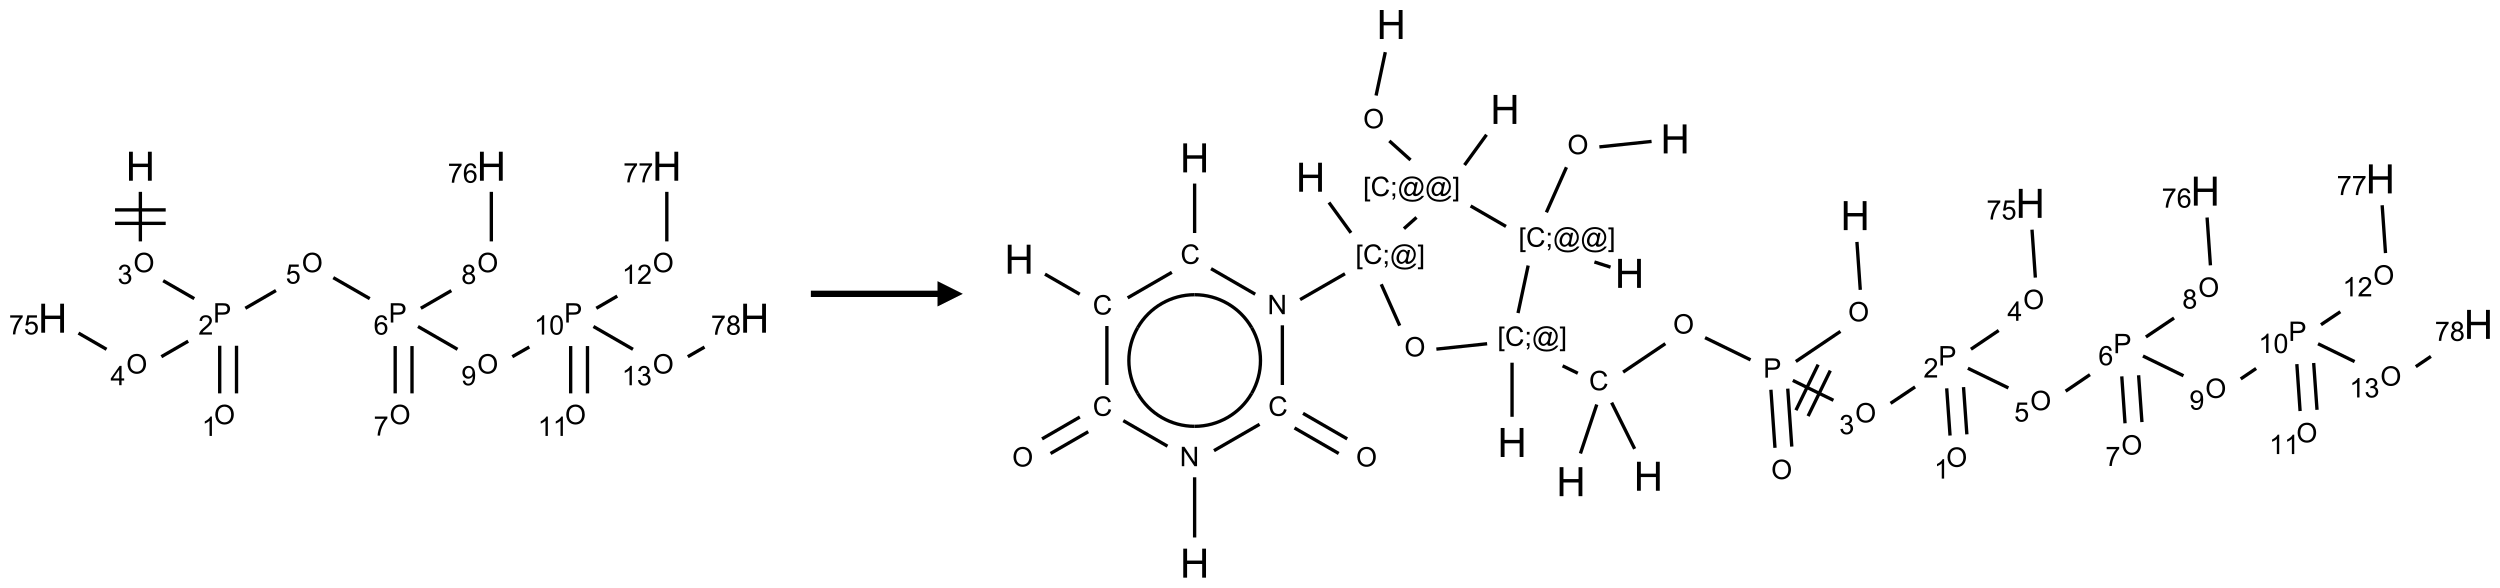 <?xml version="1.0" encoding="UTF-8"?>
<svg xmlns="http://www.w3.org/2000/svg" xmlns:xlink="http://www.w3.org/1999/xlink" width="987" height="232" viewBox="0 0 987 232">
<defs>
<g>
<g id="glyph-0-0">
<path d="M 2 0 L 2 -10 L 10 -10 L 10 0 Z M 2.25 -0.25 L 9.75 -0.25 L 9.75 -9.75 L 2.25 -9.75 Z M 2.25 -0.25 "/>
</g>
<g id="glyph-0-1">
<path d="M 1.281 0 L 1.281 -11.453 L 2.797 -11.453 L 2.797 -6.75 L 8.75 -6.75 L 8.75 -11.453 L 10.266 -11.453 L 10.266 0 L 8.75 0 L 8.75 -5.398 L 2.797 -5.398 L 2.797 0 Z M 1.281 0 "/>
</g>
<g id="glyph-1-0">
<path d="M 1.332 0 L 1.332 -6.668 L 6.668 -6.668 L 6.668 0 Z M 1.5 -0.168 L 6.5 -0.168 L 6.5 -6.5 L 1.5 -6.5 Z M 1.5 -0.168 "/>
</g>
<g id="glyph-1-1">
<path d="M 0.516 -3.719 C 0.516 -4.984 0.855 -5.977 1.535 -6.695 C 2.215 -7.414 3.094 -7.77 4.172 -7.77 C 4.875 -7.77 5.512 -7.602 6.078 -7.266 C 6.645 -6.93 7.074 -6.461 7.371 -5.855 C 7.668 -5.254 7.816 -4.57 7.816 -3.809 C 7.816 -3.035 7.66 -2.34 7.348 -1.73 C 7.035 -1.117 6.594 -0.656 6.02 -0.34 C 5.449 -0.027 4.828 0.129 4.168 0.129 C 3.449 0.129 2.805 -0.043 2.238 -0.391 C 1.672 -0.738 1.246 -1.211 0.953 -1.812 C 0.66 -2.414 0.516 -3.047 0.516 -3.719 Z M 1.559 -3.703 C 1.559 -2.781 1.805 -2.059 2.301 -1.527 C 2.793 -1 3.414 -0.734 4.16 -0.734 C 4.922 -0.734 5.547 -1 6.039 -1.535 C 6.531 -2.07 6.777 -2.828 6.777 -3.812 C 6.777 -4.434 6.672 -4.977 6.461 -5.441 C 6.25 -5.902 5.945 -6.262 5.539 -6.52 C 5.133 -6.773 4.68 -6.902 4.176 -6.902 C 3.461 -6.902 2.848 -6.656 2.332 -6.164 C 1.816 -5.672 1.559 -4.852 1.559 -3.703 Z M 1.559 -3.703 "/>
</g>
<g id="glyph-1-2">
<path d="M 0.449 -2.016 L 1.387 -2.141 C 1.492 -1.609 1.676 -1.227 1.934 -0.992 C 2.191 -0.758 2.508 -0.641 2.879 -0.641 C 3.32 -0.641 3.695 -0.793 3.996 -1.098 C 4.301 -1.402 4.453 -1.781 4.453 -2.234 C 4.453 -2.664 4.312 -3.02 4.031 -3.301 C 3.75 -3.578 3.391 -3.719 2.957 -3.719 C 2.781 -3.719 2.562 -3.684 2.297 -3.613 L 2.402 -4.438 C 2.465 -4.43 2.516 -4.426 2.551 -4.426 C 2.949 -4.426 3.312 -4.531 3.629 -4.738 C 3.949 -4.949 4.109 -5.27 4.109 -5.703 C 4.109 -6.047 3.992 -6.332 3.762 -6.559 C 3.527 -6.785 3.227 -6.895 2.859 -6.895 C 2.496 -6.895 2.191 -6.781 1.949 -6.551 C 1.707 -6.324 1.547 -5.98 1.48 -5.52 L 0.543 -5.688 C 0.656 -6.316 0.918 -6.805 1.324 -7.148 C 1.73 -7.492 2.234 -7.668 2.84 -7.668 C 3.254 -7.668 3.641 -7.578 3.988 -7.398 C 4.34 -7.219 4.609 -6.977 4.793 -6.668 C 4.98 -6.359 5.074 -6.031 5.074 -5.684 C 5.074 -5.352 4.984 -5.051 4.809 -4.781 C 4.629 -4.512 4.367 -4.297 4.02 -4.137 C 4.473 -4.031 4.824 -3.816 5.074 -3.488 C 5.324 -3.16 5.449 -2.75 5.449 -2.254 C 5.449 -1.59 5.203 -1.023 4.719 -0.559 C 4.234 -0.098 3.617 0.137 2.875 0.137 C 2.203 0.137 1.648 -0.062 1.207 -0.465 C 0.762 -0.863 0.512 -1.379 0.449 -2.016 Z M 0.449 -2.016 "/>
</g>
<g id="glyph-1-3">
<path d="M 0.824 0 L 0.824 -7.637 L 3.703 -7.637 C 4.211 -7.637 4.598 -7.609 4.863 -7.562 C 5.238 -7.5 5.555 -7.383 5.809 -7.207 C 6.062 -7.031 6.266 -6.785 6.418 -6.469 C 6.574 -6.152 6.652 -5.805 6.652 -5.426 C 6.652 -4.777 6.445 -4.227 6.031 -3.777 C 5.617 -3.328 4.871 -3.105 3.793 -3.105 L 1.832 -3.105 L 1.832 0 Z M 1.832 -4.004 L 3.809 -4.004 C 4.461 -4.004 4.922 -4.125 5.199 -4.371 C 5.473 -4.613 5.609 -4.953 5.609 -5.395 C 5.609 -5.715 5.527 -5.988 5.367 -6.215 C 5.207 -6.441 4.992 -6.594 4.73 -6.668 C 4.559 -6.711 4.246 -6.734 3.785 -6.734 L 1.832 -6.734 Z M 1.832 -4.004 "/>
</g>
<g id="glyph-1-4">
<path d="M 5.371 -0.902 L 5.371 0 L 0.324 0 C 0.316 -0.227 0.352 -0.441 0.434 -0.652 C 0.562 -0.996 0.766 -1.332 1.051 -1.668 C 1.332 -2 1.742 -2.387 2.277 -2.824 C 3.105 -3.504 3.668 -4.043 3.957 -4.441 C 4.25 -4.84 4.395 -5.215 4.395 -5.566 C 4.395 -5.938 4.262 -6.254 3.996 -6.508 C 3.73 -6.762 3.387 -6.891 2.957 -6.891 C 2.508 -6.891 2.145 -6.754 1.875 -6.484 C 1.605 -6.215 1.469 -5.84 1.465 -5.359 L 0.5 -5.457 C 0.566 -6.176 0.812 -6.727 1.246 -7.102 C 1.676 -7.477 2.254 -7.668 2.98 -7.668 C 3.711 -7.668 4.293 -7.465 4.719 -7.059 C 5.145 -6.652 5.359 -6.148 5.359 -5.547 C 5.359 -5.242 5.297 -4.941 5.172 -4.645 C 5.047 -4.352 4.84 -4.039 4.551 -3.715 C 4.262 -3.387 3.777 -2.938 3.105 -2.371 C 2.543 -1.898 2.18 -1.578 2.02 -1.41 C 1.859 -1.242 1.73 -1.07 1.625 -0.902 Z M 5.371 -0.902 "/>
</g>
<g id="glyph-1-5">
<path d="M 3.973 0 L 3.035 0 L 3.035 -5.973 C 2.809 -5.758 2.516 -5.543 2.148 -5.328 C 1.781 -5.113 1.453 -4.953 1.16 -4.844 L 1.16 -5.75 C 1.684 -5.996 2.145 -6.297 2.535 -6.645 C 2.93 -6.996 3.207 -7.336 3.371 -7.668 L 3.973 -7.668 Z M 3.973 0 "/>
</g>
<g id="glyph-1-6">
<path d="M 3.449 0 L 3.449 -1.828 L 0.137 -1.828 L 0.137 -2.688 L 3.621 -7.637 L 4.387 -7.637 L 4.387 -2.688 L 5.418 -2.688 L 5.418 -1.828 L 4.387 -1.828 L 4.387 0 Z M 3.449 -2.688 L 3.449 -6.129 L 1.059 -2.688 Z M 3.449 -2.688 "/>
</g>
<g id="glyph-1-7">
<path d="M 0.504 -6.637 L 0.504 -7.535 L 5.449 -7.535 L 5.449 -6.809 C 4.961 -6.289 4.48 -5.602 4.004 -4.746 C 3.527 -3.887 3.156 -3.004 2.895 -2.098 C 2.707 -1.461 2.59 -0.762 2.535 0 L 1.574 0 C 1.582 -0.602 1.703 -1.328 1.926 -2.176 C 2.152 -3.027 2.477 -3.848 2.898 -4.637 C 3.32 -5.426 3.77 -6.094 4.246 -6.637 Z M 0.504 -6.637 "/>
</g>
<g id="glyph-1-8">
<path d="M 0.441 -2 L 1.426 -2.082 C 1.5 -1.605 1.668 -1.242 1.934 -1.004 C 2.199 -0.762 2.52 -0.641 2.895 -0.641 C 3.348 -0.641 3.73 -0.812 4.043 -1.152 C 4.355 -1.492 4.512 -1.941 4.512 -2.504 C 4.512 -3.039 4.359 -3.461 4.059 -3.77 C 3.758 -4.078 3.367 -4.234 2.879 -4.234 C 2.578 -4.234 2.305 -4.164 2.062 -4.027 C 1.82 -3.891 1.629 -3.715 1.488 -3.496 L 0.609 -3.609 L 1.348 -7.531 L 5.145 -7.531 L 5.145 -6.637 L 2.098 -6.637 L 1.688 -4.582 C 2.145 -4.902 2.625 -5.062 3.129 -5.062 C 3.797 -5.062 4.359 -4.832 4.816 -4.371 C 5.277 -3.91 5.504 -3.312 5.504 -2.59 C 5.504 -1.898 5.305 -1.301 4.902 -0.797 C 4.41 -0.18 3.742 0.129 2.895 0.129 C 2.199 0.129 1.633 -0.062 1.195 -0.453 C 0.758 -0.844 0.504 -1.359 0.441 -2 Z M 0.441 -2 "/>
</g>
<g id="glyph-1-9">
<path d="M 5.309 -5.766 L 4.375 -5.691 C 4.293 -6.059 4.172 -6.328 4.02 -6.496 C 3.766 -6.762 3.453 -6.895 3.082 -6.895 C 2.785 -6.895 2.523 -6.812 2.297 -6.645 C 2 -6.43 1.77 -6.117 1.598 -5.703 C 1.43 -5.289 1.34 -4.703 1.332 -3.938 C 1.559 -4.281 1.836 -4.535 2.16 -4.703 C 2.488 -4.871 2.828 -4.953 3.188 -4.953 C 3.812 -4.953 4.344 -4.723 4.785 -4.262 C 5.223 -3.801 5.441 -3.207 5.441 -2.48 C 5.441 -2 5.34 -1.555 5.133 -1.145 C 4.926 -0.73 4.641 -0.418 4.281 -0.199 C 3.922 0.02 3.512 0.129 3.051 0.129 C 2.27 0.129 1.633 -0.156 1.141 -0.73 C 0.648 -1.305 0.402 -2.254 0.402 -3.574 C 0.402 -5.051 0.672 -6.121 1.219 -6.793 C 1.695 -7.375 2.336 -7.668 3.141 -7.668 C 3.742 -7.668 4.234 -7.5 4.617 -7.16 C 5 -6.824 5.23 -6.359 5.309 -5.766 Z M 1.48 -2.473 C 1.48 -2.152 1.547 -1.844 1.684 -1.547 C 1.82 -1.25 2.016 -1.027 2.262 -0.871 C 2.508 -0.719 2.766 -0.641 3.035 -0.641 C 3.434 -0.641 3.773 -0.801 4.059 -1.121 C 4.344 -1.441 4.484 -1.875 4.484 -2.422 C 4.484 -2.949 4.344 -3.367 4.062 -3.668 C 3.781 -3.973 3.426 -4.125 3 -4.125 C 2.578 -4.125 2.219 -3.973 1.922 -3.668 C 1.625 -3.363 1.48 -2.969 1.48 -2.473 Z M 1.48 -2.473 "/>
</g>
<g id="glyph-1-10">
<path d="M 1.887 -4.141 C 1.496 -4.281 1.207 -4.484 1.02 -4.75 C 0.832 -5.016 0.738 -5.328 0.738 -5.699 C 0.738 -6.254 0.938 -6.719 1.34 -7.098 C 1.738 -7.477 2.27 -7.668 2.934 -7.668 C 3.598 -7.668 4.137 -7.473 4.543 -7.086 C 4.949 -6.699 5.152 -6.227 5.152 -5.672 C 5.152 -5.316 5.059 -5.008 4.871 -4.746 C 4.688 -4.484 4.406 -4.281 4.027 -4.141 C 4.496 -3.988 4.852 -3.742 5.098 -3.402 C 5.34 -3.062 5.465 -2.656 5.465 -2.184 C 5.465 -1.531 5.234 -0.98 4.77 -0.535 C 4.309 -0.09 3.703 0.129 2.949 0.129 C 2.195 0.129 1.586 -0.094 1.125 -0.539 C 0.664 -0.984 0.434 -1.543 0.434 -2.207 C 0.434 -2.703 0.559 -3.121 0.809 -3.457 C 1.062 -3.793 1.422 -4.02 1.887 -4.141 Z M 1.699 -5.73 C 1.699 -5.367 1.812 -5.074 2.047 -4.844 C 2.281 -4.613 2.582 -4.5 2.953 -4.5 C 3.312 -4.5 3.609 -4.613 3.84 -4.84 C 4.07 -5.066 4.188 -5.348 4.188 -5.676 C 4.188 -6.02 4.07 -6.309 3.832 -6.543 C 3.594 -6.777 3.297 -6.895 2.941 -6.895 C 2.586 -6.895 2.289 -6.781 2.051 -6.551 C 1.816 -6.324 1.699 -6.047 1.699 -5.73 Z M 1.395 -2.203 C 1.395 -1.938 1.461 -1.676 1.586 -1.426 C 1.711 -1.176 1.902 -0.984 2.152 -0.848 C 2.402 -0.711 2.672 -0.641 2.957 -0.641 C 3.406 -0.641 3.777 -0.785 4.066 -1.074 C 4.359 -1.363 4.504 -1.727 4.504 -2.172 C 4.504 -2.625 4.355 -2.996 4.055 -3.293 C 3.754 -3.586 3.379 -3.734 2.926 -3.734 C 2.484 -3.734 2.121 -3.59 1.832 -3.297 C 1.543 -3.004 1.395 -2.641 1.395 -2.203 Z M 1.395 -2.203 "/>
</g>
<g id="glyph-1-11">
<path d="M 0.582 -1.766 L 1.484 -1.848 C 1.562 -1.426 1.707 -1.117 1.922 -0.926 C 2.137 -0.734 2.414 -0.641 2.75 -0.641 C 3.039 -0.641 3.289 -0.707 3.508 -0.84 C 3.727 -0.973 3.902 -1.148 4.043 -1.367 C 4.18 -1.586 4.297 -1.887 4.391 -2.262 C 4.484 -2.637 4.531 -3.016 4.531 -3.406 C 4.531 -3.449 4.531 -3.512 4.527 -3.594 C 4.34 -3.297 4.082 -3.055 3.758 -2.867 C 3.434 -2.68 3.082 -2.59 2.703 -2.59 C 2.07 -2.59 1.535 -2.816 1.098 -3.277 C 0.66 -3.734 0.441 -4.34 0.441 -5.09 C 0.441 -5.863 0.672 -6.484 1.129 -6.957 C 1.586 -7.43 2.156 -7.668 2.844 -7.668 C 3.34 -7.668 3.793 -7.531 4.207 -7.266 C 4.617 -7 4.93 -6.617 5.145 -6.121 C 5.355 -5.629 5.465 -4.91 5.465 -3.973 C 5.465 -2.996 5.359 -2.223 5.145 -1.645 C 4.934 -1.066 4.617 -0.625 4.199 -0.324 C 3.781 -0.02 3.293 0.129 2.73 0.129 C 2.133 0.129 1.645 -0.035 1.266 -0.367 C 0.887 -0.699 0.66 -1.164 0.582 -1.766 Z M 4.422 -5.137 C 4.422 -5.676 4.277 -6.102 3.992 -6.418 C 3.707 -6.734 3.359 -6.891 2.957 -6.891 C 2.543 -6.891 2.18 -6.719 1.871 -6.379 C 1.562 -6.039 1.406 -5.598 1.406 -5.059 C 1.406 -4.57 1.555 -4.176 1.848 -3.871 C 2.141 -3.566 2.5 -3.418 2.934 -3.418 C 3.367 -3.418 3.723 -3.57 4.004 -3.871 C 4.281 -4.176 4.422 -4.598 4.422 -5.137 Z M 4.422 -5.137 "/>
</g>
<g id="glyph-1-12">
<path d="M 0.441 -3.766 C 0.441 -4.668 0.535 -5.395 0.723 -5.945 C 0.906 -6.496 1.184 -6.922 1.551 -7.219 C 1.918 -7.516 2.375 -7.668 2.934 -7.668 C 3.344 -7.668 3.703 -7.586 4.012 -7.418 C 4.32 -7.254 4.574 -7.016 4.777 -6.707 C 4.977 -6.395 5.137 -6.016 5.25 -5.57 C 5.363 -5.125 5.422 -4.523 5.422 -3.766 C 5.422 -2.871 5.328 -2.148 5.145 -1.598 C 4.961 -1.047 4.688 -0.621 4.32 -0.32 C 3.953 -0.02 3.492 0.129 2.934 0.129 C 2.195 0.129 1.617 -0.133 1.199 -0.66 C 0.695 -1.297 0.441 -2.332 0.441 -3.766 Z M 1.406 -3.766 C 1.406 -2.512 1.555 -1.68 1.848 -1.262 C 2.141 -0.848 2.5 -0.641 2.934 -0.641 C 3.363 -0.641 3.727 -0.848 4.02 -1.266 C 4.312 -1.684 4.457 -2.516 4.457 -3.766 C 4.457 -5.023 4.312 -5.859 4.02 -6.27 C 3.727 -6.684 3.359 -6.891 2.922 -6.891 C 2.492 -6.891 2.148 -6.707 1.891 -6.344 C 1.566 -5.879 1.406 -5.02 1.406 -3.766 Z M 1.406 -3.766 "/>
</g>
<g id="glyph-1-13">
<path d="M 0.723 2.121 L 0.723 -7.637 L 2.793 -7.637 L 2.793 -6.859 L 1.66 -6.859 L 1.66 1.344 L 2.793 1.344 L 2.793 2.121 Z M 0.723 2.121 "/>
</g>
<g id="glyph-1-14">
<path d="M 6.27 -2.676 L 7.281 -2.422 C 7.07 -1.594 6.688 -0.961 6.137 -0.523 C 5.586 -0.086 4.914 0.129 4.121 0.129 C 3.297 0.129 2.629 -0.039 2.113 -0.371 C 1.598 -0.707 1.203 -1.191 0.934 -1.828 C 0.664 -2.465 0.531 -3.145 0.531 -3.875 C 0.531 -4.672 0.684 -5.363 0.988 -5.957 C 1.293 -6.547 1.723 -6.996 2.285 -7.305 C 2.844 -7.613 3.461 -7.766 4.137 -7.766 C 4.898 -7.766 5.543 -7.57 6.062 -7.184 C 6.582 -6.793 6.945 -6.246 7.152 -5.543 L 6.156 -5.309 C 5.98 -5.863 5.723 -6.266 5.387 -6.52 C 5.051 -6.773 4.625 -6.902 4.113 -6.902 C 3.527 -6.902 3.039 -6.762 2.645 -6.48 C 2.25 -6.199 1.973 -5.82 1.812 -5.348 C 1.652 -4.871 1.574 -4.383 1.574 -3.879 C 1.574 -3.23 1.668 -2.664 1.855 -2.18 C 2.047 -1.695 2.34 -1.332 2.738 -1.094 C 3.137 -0.855 3.57 -0.734 4.035 -0.734 C 4.602 -0.734 5.082 -0.898 5.473 -1.223 C 5.867 -1.551 6.133 -2.035 6.27 -2.676 Z M 6.27 -2.676 "/>
</g>
<g id="glyph-1-15">
<path d="M 0.949 -4.465 L 0.949 -5.531 L 2.016 -5.531 L 2.016 -4.465 Z M 0.949 0 L 0.949 -1.066 L 2.016 -1.066 L 2.016 0 C 2.016 0.391 1.945 0.711 1.809 0.949 C 1.668 1.191 1.449 1.379 1.145 1.512 L 0.887 1.109 C 1.082 1.023 1.23 0.895 1.324 0.727 C 1.418 0.559 1.469 0.316 1.48 0 Z M 0.949 0 "/>
</g>
<g id="glyph-1-16">
<path d="M 6.047 -0.848 C 5.82 -0.59 5.57 -0.379 5.289 -0.223 C 5.008 -0.062 4.73 0.016 4.449 0.016 C 4.141 0.016 3.84 -0.074 3.547 -0.254 C 3.254 -0.434 3.02 -0.715 2.836 -1.09 C 2.652 -1.465 2.562 -1.875 2.562 -2.324 C 2.562 -2.875 2.703 -3.43 2.988 -3.98 C 3.27 -4.535 3.621 -4.953 4.043 -5.23 C 4.461 -5.508 4.871 -5.645 5.266 -5.645 C 5.566 -5.645 5.855 -5.566 6.129 -5.41 C 6.402 -5.25 6.641 -5.012 6.84 -4.688 L 7.016 -5.496 L 7.949 -5.496 L 7.199 -2 C 7.094 -1.516 7.043 -1.246 7.043 -1.191 C 7.043 -1.098 7.078 -1.02 7.148 -0.949 C 7.219 -0.883 7.305 -0.848 7.406 -0.848 C 7.59 -0.848 7.832 -0.953 8.129 -1.168 C 8.527 -1.445 8.84 -1.816 9.07 -2.285 C 9.301 -2.75 9.418 -3.234 9.418 -3.73 C 9.418 -4.309 9.27 -4.852 8.973 -5.355 C 8.676 -5.859 8.23 -6.262 7.645 -6.562 C 7.055 -6.863 6.406 -7.016 5.691 -7.016 C 4.879 -7.016 4.137 -6.824 3.465 -6.445 C 2.793 -6.066 2.273 -5.52 1.902 -4.809 C 1.535 -4.098 1.348 -3.34 1.348 -2.527 C 1.348 -1.676 1.535 -0.941 1.902 -0.328 C 2.273 0.285 2.809 0.742 3.508 1.035 C 4.207 1.328 4.984 1.473 5.832 1.473 C 6.742 1.473 7.504 1.32 8.121 1.016 C 8.734 0.711 9.195 0.34 9.5 -0.098 L 10.441 -0.098 C 10.266 0.266 9.961 0.637 9.531 1.016 C 9.102 1.395 8.59 1.695 7.996 1.914 C 7.402 2.133 6.688 2.246 5.848 2.246 C 5.078 2.246 4.367 2.145 3.715 1.949 C 3.066 1.75 2.512 1.453 2.051 1.055 C 1.594 0.656 1.25 0.199 1.016 -0.316 C 0.723 -0.973 0.578 -1.684 0.578 -2.441 C 0.578 -3.289 0.75 -4.098 1.098 -4.863 C 1.523 -5.805 2.125 -6.527 2.902 -7.027 C 3.684 -7.527 4.629 -7.777 5.738 -7.777 C 6.602 -7.777 7.375 -7.602 8.059 -7.246 C 8.746 -6.895 9.285 -6.371 9.684 -5.672 C 10.02 -5.07 10.188 -4.418 10.188 -3.715 C 10.188 -2.707 9.832 -1.812 9.125 -1.031 C 8.492 -0.328 7.801 0.02 7.051 0.02 C 6.812 0.02 6.617 -0.016 6.473 -0.09 C 6.324 -0.16 6.215 -0.266 6.145 -0.402 C 6.102 -0.488 6.066 -0.637 6.047 -0.848 Z M 3.527 -2.262 C 3.527 -1.785 3.641 -1.414 3.863 -1.152 C 4.09 -0.887 4.348 -0.754 4.641 -0.754 C 4.836 -0.754 5.039 -0.812 5.254 -0.93 C 5.469 -1.047 5.676 -1.219 5.871 -1.449 C 6.066 -1.676 6.23 -1.969 6.355 -2.32 C 6.48 -2.672 6.543 -3.027 6.543 -3.379 C 6.543 -3.852 6.426 -4.219 6.191 -4.48 C 5.957 -4.738 5.672 -4.871 5.332 -4.871 C 5.109 -4.871 4.902 -4.812 4.707 -4.699 C 4.512 -4.586 4.32 -4.406 4.137 -4.156 C 3.953 -3.906 3.805 -3.602 3.691 -3.246 C 3.582 -2.887 3.527 -2.559 3.527 -2.262 Z M 3.527 -2.262 "/>
</g>
<g id="glyph-1-17">
<path d="M 2.27 2.121 L 0.203 2.121 L 0.203 1.344 L 1.332 1.344 L 1.332 -6.859 L 0.203 -6.859 L 0.203 -7.637 L 2.27 -7.637 Z M 2.27 2.121 "/>
</g>
<g id="glyph-1-18">
<path d="M 0.812 0 L 0.812 -7.637 L 1.848 -7.637 L 5.859 -1.641 L 5.859 -7.637 L 6.828 -7.637 L 6.828 0 L 5.793 0 L 1.781 -6 L 1.781 0 Z M 0.812 0 "/>
</g>
</g>
</defs>
<path fill="none" stroke-width="0.033" stroke-linecap="butt" stroke-linejoin="miter" stroke="rgb(0%, 0%, 0%)" stroke-opacity="1" stroke-miterlimit="10" d="M 0.866 0.253 L 0.866 0.742 " transform="matrix(40, 0, 0, 40, 20.779, 65.623)"/>
<path fill="none" stroke-width="0.033" stroke-linecap="butt" stroke-linejoin="miter" stroke="rgb(0%, 0%, 0%)" stroke-opacity="1" stroke-miterlimit="10" d="M 0.616 0.564 L 1.116 0.564 " transform="matrix(40, 0, 0, 40, 20.779, 65.623)"/>
<path fill="none" stroke-width="0.033" stroke-linecap="butt" stroke-linejoin="miter" stroke="rgb(0%, 0%, 0%)" stroke-opacity="1" stroke-miterlimit="10" d="M 0.616 0.431 L 1.116 0.431 " transform="matrix(40, 0, 0, 40, 20.779, 65.623)"/>
<path fill="none" stroke-width="0.033" stroke-linecap="butt" stroke-linejoin="miter" stroke="rgb(0%, 0%, 0%)" stroke-opacity="1" stroke-miterlimit="10" d="M 1.091 1.13 L 1.398 1.307 " transform="matrix(40, 0, 0, 40, 20.779, 65.623)"/>
<path fill="none" stroke-width="0.033" stroke-linecap="butt" stroke-linejoin="miter" stroke="rgb(0%, 0%, 0%)" stroke-opacity="1" stroke-miterlimit="10" d="M 1.649 1.772 L 1.649 2.242 " transform="matrix(40, 0, 0, 40, 20.779, 65.623)"/>
<path fill="none" stroke-width="0.033" stroke-linecap="butt" stroke-linejoin="miter" stroke="rgb(0%, 0%, 0%)" stroke-opacity="1" stroke-miterlimit="10" d="M 1.815 1.772 L 1.815 2.242 " transform="matrix(40, 0, 0, 40, 20.779, 65.623)"/>
<path fill="none" stroke-width="0.033" stroke-linecap="butt" stroke-linejoin="miter" stroke="rgb(0%, 0%, 0%)" stroke-opacity="1" stroke-miterlimit="10" d="M 1.338 1.727 L 1.073 1.88 " transform="matrix(40, 0, 0, 40, 20.779, 65.623)"/>
<path fill="none" stroke-width="0.033" stroke-linecap="butt" stroke-linejoin="miter" stroke="rgb(0%, 0%, 0%)" stroke-opacity="1" stroke-miterlimit="10" d="M 0.532 1.807 L 0.255 1.647 " transform="matrix(40, 0, 0, 40, 20.779, 65.623)"/>
<path fill="none" stroke-width="0.033" stroke-linecap="butt" stroke-linejoin="miter" stroke="rgb(0%, 0%, 0%)" stroke-opacity="1" stroke-miterlimit="10" d="M 1.902 1.402 L 2.204 1.227 " transform="matrix(40, 0, 0, 40, 20.779, 65.623)"/>
<path fill="none" stroke-width="0.033" stroke-linecap="butt" stroke-linejoin="miter" stroke="rgb(0%, 0%, 0%)" stroke-opacity="1" stroke-miterlimit="10" d="M 2.77 1.1 L 3.13 1.307 " transform="matrix(40, 0, 0, 40, 20.779, 65.623)"/>
<path fill="none" stroke-width="0.033" stroke-linecap="butt" stroke-linejoin="miter" stroke="rgb(0%, 0%, 0%)" stroke-opacity="1" stroke-miterlimit="10" d="M 3.381 1.775 L 3.381 2.242 " transform="matrix(40, 0, 0, 40, 20.779, 65.623)"/>
<path fill="none" stroke-width="0.033" stroke-linecap="butt" stroke-linejoin="miter" stroke="rgb(0%, 0%, 0%)" stroke-opacity="1" stroke-miterlimit="10" d="M 3.547 1.775 L 3.547 2.242 " transform="matrix(40, 0, 0, 40, 20.779, 65.623)"/>
<path fill="none" stroke-width="0.033" stroke-linecap="butt" stroke-linejoin="miter" stroke="rgb(0%, 0%, 0%)" stroke-opacity="1" stroke-miterlimit="10" d="M 3.634 1.402 L 3.935 1.228 " transform="matrix(40, 0, 0, 40, 20.779, 65.623)"/>
<path fill="none" stroke-width="0.033" stroke-linecap="butt" stroke-linejoin="miter" stroke="rgb(0%, 0%, 0%)" stroke-opacity="1" stroke-miterlimit="10" d="M 4.33 0.742 L 4.33 0.253 " transform="matrix(40, 0, 0, 40, 20.779, 65.623)"/>
<path fill="none" stroke-width="0.033" stroke-linecap="butt" stroke-linejoin="miter" stroke="rgb(0%, 0%, 0%)" stroke-opacity="1" stroke-miterlimit="10" d="M 3.606 1.582 L 3.996 1.807 " transform="matrix(40, 0, 0, 40, 20.779, 65.623)"/>
<path fill="none" stroke-width="0.033" stroke-linecap="butt" stroke-linejoin="miter" stroke="rgb(0%, 0%, 0%)" stroke-opacity="1" stroke-miterlimit="10" d="M 4.537 1.88 L 4.705 1.784 " transform="matrix(40, 0, 0, 40, 20.779, 65.623)"/>
<path fill="none" stroke-width="0.033" stroke-linecap="butt" stroke-linejoin="miter" stroke="rgb(0%, 0%, 0%)" stroke-opacity="1" stroke-miterlimit="10" d="M 5.113 1.775 L 5.113 2.242 " transform="matrix(40, 0, 0, 40, 20.779, 65.623)"/>
<path fill="none" stroke-width="0.033" stroke-linecap="butt" stroke-linejoin="miter" stroke="rgb(0%, 0%, 0%)" stroke-opacity="1" stroke-miterlimit="10" d="M 5.279 1.775 L 5.279 2.242 " transform="matrix(40, 0, 0, 40, 20.779, 65.623)"/>
<path fill="none" stroke-width="0.033" stroke-linecap="butt" stroke-linejoin="miter" stroke="rgb(0%, 0%, 0%)" stroke-opacity="1" stroke-miterlimit="10" d="M 5.366 1.402 L 5.573 1.282 " transform="matrix(40, 0, 0, 40, 20.779, 65.623)"/>
<path fill="none" stroke-width="0.033" stroke-linecap="butt" stroke-linejoin="miter" stroke="rgb(0%, 0%, 0%)" stroke-opacity="1" stroke-miterlimit="10" d="M 6.062 0.742 L 6.062 0.253 " transform="matrix(40, 0, 0, 40, 20.779, 65.623)"/>
<path fill="none" stroke-width="0.033" stroke-linecap="butt" stroke-linejoin="miter" stroke="rgb(0%, 0%, 0%)" stroke-opacity="1" stroke-miterlimit="10" d="M 5.338 1.582 L 5.728 1.807 " transform="matrix(40, 0, 0, 40, 20.779, 65.623)"/>
<path fill="none" stroke-width="0.033" stroke-linecap="butt" stroke-linejoin="miter" stroke="rgb(0%, 0%, 0%)" stroke-opacity="1" stroke-miterlimit="10" d="M 6.269 1.88 L 6.434 1.785 " transform="matrix(40, 0, 0, 40, 20.779, 65.623)"/>
<g fill="rgb(0%, 0%, 0%)" fill-opacity="1">
<use xlink:href="#glyph-0-1" x="49.648" y="71.352"/>
</g>
<g fill="rgb(0%, 0%, 0%)" fill-opacity="1">
<use xlink:href="#glyph-1-1" x="52.668" y="107.473"/>
</g>
<g fill="rgb(0%, 0%, 0%)" fill-opacity="1">
<use xlink:href="#glyph-1-2" x="46.398" y="112.105"/>
</g>
<g fill="rgb(0%, 0%, 0%)" fill-opacity="1">
<use xlink:href="#glyph-1-3" x="84.176" y="127.336"/>
</g>
<g fill="rgb(0%, 0%, 0%)" fill-opacity="1">
<use xlink:href="#glyph-1-4" x="78.297" y="132.105"/>
</g>
<g fill="rgb(0%, 0%, 0%)" fill-opacity="1">
<use xlink:href="#glyph-1-1" x="84.484" y="167.473"/>
</g>
<g fill="rgb(0%, 0%, 0%)" fill-opacity="1">
<use xlink:href="#glyph-1-5" x="79.691" y="172.105"/>
</g>
<g fill="rgb(0%, 0%, 0%)" fill-opacity="1">
<use xlink:href="#glyph-1-1" x="49.844" y="147.473"/>
</g>
<g fill="rgb(0%, 0%, 0%)" fill-opacity="1">
<use xlink:href="#glyph-1-6" x="43.609" y="152.074"/>
</g>
<g fill="rgb(0%, 0%, 0%)" fill-opacity="1">
<use xlink:href="#glyph-0-1" x="15.008" y="131.352"/>
</g>
<g fill="rgb(0%, 0%, 0%)" fill-opacity="1">
<use xlink:href="#glyph-1-7" x="3.516" y="132.016"/>
<use xlink:href="#glyph-1-8" x="9.448" y="132.016"/>
</g>
<g fill="rgb(0%, 0%, 0%)" fill-opacity="1">
<use xlink:href="#glyph-1-1" x="119.125" y="107.473"/>
</g>
<g fill="rgb(0%, 0%, 0%)" fill-opacity="1">
<use xlink:href="#glyph-1-8" x="112.801" y="111.973"/>
</g>
<g fill="rgb(0%, 0%, 0%)" fill-opacity="1">
<use xlink:href="#glyph-1-3" x="153.457" y="127.336"/>
</g>
<g fill="rgb(0%, 0%, 0%)" fill-opacity="1">
<use xlink:href="#glyph-1-9" x="147.504" y="132.105"/>
</g>
<g fill="rgb(0%, 0%, 0%)" fill-opacity="1">
<use xlink:href="#glyph-1-1" x="153.766" y="167.473"/>
</g>
<g fill="rgb(0%, 0%, 0%)" fill-opacity="1">
<use xlink:href="#glyph-1-7" x="147.496" y="171.977"/>
</g>
<g fill="rgb(0%, 0%, 0%)" fill-opacity="1">
<use xlink:href="#glyph-1-1" x="188.406" y="107.473"/>
</g>
<g fill="rgb(0%, 0%, 0%)" fill-opacity="1">
<use xlink:href="#glyph-1-10" x="182.125" y="112.105"/>
</g>
<g fill="rgb(0%, 0%, 0%)" fill-opacity="1">
<use xlink:href="#glyph-0-1" x="188.211" y="71.352"/>
</g>
<g fill="rgb(0%, 0%, 0%)" fill-opacity="1">
<use xlink:href="#glyph-1-7" x="176.781" y="72.145"/>
<use xlink:href="#glyph-1-9" x="182.714" y="72.145"/>
</g>
<g fill="rgb(0%, 0%, 0%)" fill-opacity="1">
<use xlink:href="#glyph-1-1" x="188.406" y="147.473"/>
</g>
<g fill="rgb(0%, 0%, 0%)" fill-opacity="1">
<use xlink:href="#glyph-1-11" x="182.125" y="152.105"/>
</g>
<g fill="rgb(0%, 0%, 0%)" fill-opacity="1">
<use xlink:href="#glyph-1-3" x="222.738" y="127.336"/>
</g>
<g fill="rgb(0%, 0%, 0%)" fill-opacity="1">
<use xlink:href="#glyph-1-5" x="210.875" y="132.105"/>
<use xlink:href="#glyph-1-12" x="216.807" y="132.105"/>
</g>
<g fill="rgb(0%, 0%, 0%)" fill-opacity="1">
<use xlink:href="#glyph-1-1" x="223.047" y="167.473"/>
</g>
<g fill="rgb(0%, 0%, 0%)" fill-opacity="1">
<use xlink:href="#glyph-1-5" x="212.32" y="172.105"/>
<use xlink:href="#glyph-1-5" x="218.253" y="172.105"/>
</g>
<g fill="rgb(0%, 0%, 0%)" fill-opacity="1">
<use xlink:href="#glyph-1-1" x="257.688" y="107.473"/>
</g>
<g fill="rgb(0%, 0%, 0%)" fill-opacity="1">
<use xlink:href="#glyph-1-5" x="245.566" y="112.105"/>
<use xlink:href="#glyph-1-4" x="251.499" y="112.105"/>
</g>
<g fill="rgb(0%, 0%, 0%)" fill-opacity="1">
<use xlink:href="#glyph-0-1" x="257.492" y="71.352"/>
</g>
<g fill="rgb(0%, 0%, 0%)" fill-opacity="1">
<use xlink:href="#glyph-1-7" x="246.059" y="72.016"/>
<use xlink:href="#glyph-1-7" x="251.991" y="72.016"/>
</g>
<g fill="rgb(0%, 0%, 0%)" fill-opacity="1">
<use xlink:href="#glyph-1-1" x="257.688" y="147.473"/>
</g>
<g fill="rgb(0%, 0%, 0%)" fill-opacity="1">
<use xlink:href="#glyph-1-5" x="245.488" y="152.105"/>
<use xlink:href="#glyph-1-2" x="251.421" y="152.105"/>
</g>
<g fill="rgb(0%, 0%, 0%)" fill-opacity="1">
<use xlink:href="#glyph-0-1" x="292.137" y="131.352"/>
</g>
<g fill="rgb(0%, 0%, 0%)" fill-opacity="1">
<use xlink:href="#glyph-1-7" x="280.684" y="132.145"/>
<use xlink:href="#glyph-1-10" x="286.616" y="132.145"/>
</g>
<path fill-rule="nonzero" fill="rgb(0%, 0%, 0%)" fill-opacity="1" d="M 320.129 117.25 L 370.129 117.25 L 370.129 121 L 380.129 116 L 370.129 111 L 370.129 114.75 L 320.129 114.75 "/>
<path fill="none" stroke-width="0.033" stroke-linecap="butt" stroke-linejoin="miter" stroke="rgb(0%, 0%, 0%)" stroke-opacity="1" stroke-miterlimit="10" d="M 6.242 1.154 L 5.727 1.208 " transform="matrix(40, 0, 0, 40, 402.357, 9.674)"/>
<path fill="none" stroke-width="0.033" stroke-linecap="butt" stroke-linejoin="miter" stroke="rgb(0%, 0%, 0%)" stroke-opacity="1" stroke-miterlimit="10" d="M 5.402 1.409 L 5.204 1.854 " transform="matrix(40, 0, 0, 40, 402.357, 9.674)"/>
<path fill="none" stroke-width="0.033" stroke-linecap="butt" stroke-linejoin="miter" stroke="rgb(0%, 0%, 0%)" stroke-opacity="1" stroke-miterlimit="10" d="M 5.678 2.344 L 5.837 2.395 " transform="matrix(40, 0, 0, 40, 402.357, 9.674)"/>
<path fill="none" stroke-width="0.033" stroke-linecap="butt" stroke-linejoin="miter" stroke="rgb(0%, 0%, 0%)" stroke-opacity="1" stroke-miterlimit="10" d="M 4.805 1.993 L 4.456 1.791 " transform="matrix(40, 0, 0, 40, 402.357, 9.674)"/>
<path fill="none" stroke-width="0.033" stroke-linecap="butt" stroke-linejoin="miter" stroke="rgb(0%, 0%, 0%)" stroke-opacity="1" stroke-miterlimit="10" d="M 4.396 1.387 L 4.613 1.088 " transform="matrix(40, 0, 0, 40, 402.357, 9.674)"/>
<path fill="none" stroke-width="0.033" stroke-linecap="butt" stroke-linejoin="miter" stroke="rgb(0%, 0%, 0%)" stroke-opacity="1" stroke-miterlimit="10" d="M 3.863 1.337 L 3.654 1.149 " transform="matrix(40, 0, 0, 40, 402.357, 9.674)"/>
<path fill="none" stroke-width="0.033" stroke-linecap="butt" stroke-linejoin="miter" stroke="rgb(0%, 0%, 0%)" stroke-opacity="1" stroke-miterlimit="10" d="M 3.523 0.701 L 3.614 0.273 " transform="matrix(40, 0, 0, 40, 402.357, 9.674)"/>
<path fill="none" stroke-width="0.033" stroke-linecap="butt" stroke-linejoin="miter" stroke="rgb(0%, 0%, 0%)" stroke-opacity="1" stroke-miterlimit="10" d="M 3.922 1.904 L 3.798 2.015 " transform="matrix(40, 0, 0, 40, 402.357, 9.674)"/>
<path fill="none" stroke-width="0.033" stroke-linecap="butt" stroke-linejoin="miter" stroke="rgb(0%, 0%, 0%)" stroke-opacity="1" stroke-miterlimit="10" d="M 3.275 2.056 L 3.058 1.757 " transform="matrix(40, 0, 0, 40, 402.357, 9.674)"/>
<path fill="none" stroke-width="0.033" stroke-linecap="butt" stroke-linejoin="miter" stroke="rgb(0%, 0%, 0%)" stroke-opacity="1" stroke-miterlimit="10" d="M 3.216 2.46 L 2.773 2.715 " transform="matrix(40, 0, 0, 40, 402.357, 9.674)"/>
<path fill="none" stroke-width="0.033" stroke-linecap="butt" stroke-linejoin="miter" stroke="rgb(0%, 0%, 0%)" stroke-opacity="1" stroke-miterlimit="10" d="M 2.33 2.662 L 1.894 2.41 " transform="matrix(40, 0, 0, 40, 402.357, 9.674)"/>
<path fill="none" stroke-width="0.033" stroke-linecap="butt" stroke-linejoin="miter" stroke="rgb(0%, 0%, 0%)" stroke-opacity="1" stroke-miterlimit="10" d="M 1.732 2.058 L 1.732 1.57 " transform="matrix(40, 0, 0, 40, 402.357, 9.674)"/>
<path fill="none" stroke-width="0.033" stroke-linecap="butt" stroke-linejoin="miter" stroke="rgb(0%, 0%, 0%)" stroke-opacity="1" stroke-miterlimit="10" d="M 1.507 2.446 L 1.071 2.698 " transform="matrix(40, 0, 0, 40, 402.357, 9.674)"/>
<path fill="none" stroke-width="0.033" stroke-linecap="butt" stroke-linejoin="miter" stroke="rgb(0%, 0%, 0%)" stroke-opacity="1" stroke-miterlimit="10" d="M 0.598 2.662 L 0.255 2.464 " transform="matrix(40, 0, 0, 40, 402.357, 9.674)"/>
<path fill="none" stroke-width="0.033" stroke-linecap="butt" stroke-linejoin="miter" stroke="rgb(0%, 0%, 0%)" stroke-opacity="1" stroke-miterlimit="10" d="M 0.866 2.976 L 0.866 3.558 " transform="matrix(40, 0, 0, 40, 402.357, 9.674)"/>
<path fill="none" stroke-width="0.033" stroke-linecap="butt" stroke-linejoin="miter" stroke="rgb(0%, 0%, 0%)" stroke-opacity="1" stroke-miterlimit="10" d="M 0.599 3.874 L 0.226 4.09 " transform="matrix(40, 0, 0, 40, 402.357, 9.674)"/>
<path fill="none" stroke-width="0.033" stroke-linecap="butt" stroke-linejoin="miter" stroke="rgb(0%, 0%, 0%)" stroke-opacity="1" stroke-miterlimit="10" d="M 0.682 4.019 L 0.31 4.234 " transform="matrix(40, 0, 0, 40, 402.357, 9.674)"/>
<path fill="none" stroke-width="0.033" stroke-linecap="butt" stroke-linejoin="miter" stroke="rgb(0%, 0%, 0%)" stroke-opacity="1" stroke-miterlimit="10" d="M 1.028 3.91 L 1.464 4.162 " transform="matrix(40, 0, 0, 40, 402.357, 9.674)"/>
<path fill="none" stroke-width="0.033" stroke-linecap="butt" stroke-linejoin="miter" stroke="rgb(0%, 0%, 0%)" stroke-opacity="1" stroke-miterlimit="10" d="M 1.732 4.469 L 1.732 5.063 " transform="matrix(40, 0, 0, 40, 402.357, 9.674)"/>
<path fill="none" stroke-width="0.033" stroke-linecap="butt" stroke-linejoin="miter" stroke="rgb(0%, 0%, 0%)" stroke-opacity="1" stroke-miterlimit="10" d="M 1.923 4.206 L 2.373 3.946 " transform="matrix(40, 0, 0, 40, 402.357, 9.674)"/>
<path fill="none" stroke-width="0.033" stroke-linecap="butt" stroke-linejoin="miter" stroke="rgb(0%, 0%, 0%)" stroke-opacity="1" stroke-miterlimit="10" d="M 2.598 3.558 L 2.598 2.969 " transform="matrix(40, 0, 0, 40, 402.357, 9.674)"/>
<path fill="none" stroke-width="0.033" stroke-linecap="butt" stroke-linejoin="miter" stroke="rgb(0%, 0%, 0%)" stroke-opacity="1" stroke-miterlimit="10" d="M 2.718 3.982 L 3.154 4.234 " transform="matrix(40, 0, 0, 40, 402.357, 9.674)"/>
<path fill="none" stroke-width="0.033" stroke-linecap="butt" stroke-linejoin="miter" stroke="rgb(0%, 0%, 0%)" stroke-opacity="1" stroke-miterlimit="10" d="M 2.802 3.838 L 3.238 4.09 " transform="matrix(40, 0, 0, 40, 402.357, 9.674)"/>
<path fill="none" stroke-width="0.033" stroke-linecap="butt" stroke-linejoin="miter" stroke="rgb(0%, 0%, 0%)" stroke-opacity="1" stroke-miterlimit="10" d="M 3.574 2.564 L 3.756 2.972 " transform="matrix(40, 0, 0, 40, 402.357, 9.674)"/>
<path fill="none" stroke-width="0.033" stroke-linecap="butt" stroke-linejoin="miter" stroke="rgb(0%, 0%, 0%)" stroke-opacity="1" stroke-miterlimit="10" d="M 4.118 3.204 L 4.619 3.151 " transform="matrix(40, 0, 0, 40, 402.357, 9.674)"/>
<path fill="none" stroke-width="0.033" stroke-linecap="butt" stroke-linejoin="miter" stroke="rgb(0%, 0%, 0%)" stroke-opacity="1" stroke-miterlimit="10" d="M 4.924 2.848 L 5.024 2.379 " transform="matrix(40, 0, 0, 40, 402.357, 9.674)"/>
<path fill="none" stroke-width="0.033" stroke-linecap="butt" stroke-linejoin="miter" stroke="rgb(0%, 0%, 0%)" stroke-opacity="1" stroke-miterlimit="10" d="M 4.865 3.338 L 4.865 3.872 " transform="matrix(40, 0, 0, 40, 402.357, 9.674)"/>
<path fill="none" stroke-width="0.033" stroke-linecap="butt" stroke-linejoin="miter" stroke="rgb(0%, 0%, 0%)" stroke-opacity="1" stroke-miterlimit="10" d="M 5.364 3.369 L 5.514 3.442 " transform="matrix(40, 0, 0, 40, 402.357, 9.674)"/>
<path fill="none" stroke-width="0.033" stroke-linecap="butt" stroke-linejoin="miter" stroke="rgb(0%, 0%, 0%)" stroke-opacity="1" stroke-miterlimit="10" d="M 5.701 3.751 L 5.54 4.234 " transform="matrix(40, 0, 0, 40, 402.357, 9.674)"/>
<path fill="none" stroke-width="0.033" stroke-linecap="butt" stroke-linejoin="miter" stroke="rgb(0%, 0%, 0%)" stroke-opacity="1" stroke-miterlimit="10" d="M 5.848 3.732 L 6.075 4.188 " transform="matrix(40, 0, 0, 40, 402.357, 9.674)"/>
<path fill="none" stroke-width="0.033" stroke-linecap="butt" stroke-linejoin="miter" stroke="rgb(0%, 0%, 0%)" stroke-opacity="1" stroke-miterlimit="10" d="M 5.961 3.431 L 6.378 3.15 " transform="matrix(40, 0, 0, 40, 402.357, 9.674)"/>
<path fill="none" stroke-width="0.033" stroke-linecap="butt" stroke-linejoin="miter" stroke="rgb(0%, 0%, 0%)" stroke-opacity="1" stroke-miterlimit="10" d="M 6.77 3.091 L 7.219 3.31 " transform="matrix(40, 0, 0, 40, 402.357, 9.674)"/>
<path fill="none" stroke-width="0.033" stroke-linecap="butt" stroke-linejoin="miter" stroke="rgb(0%, 0%, 0%)" stroke-opacity="1" stroke-miterlimit="10" d="M 7.42 3.605 L 7.46 4.178 " transform="matrix(40, 0, 0, 40, 402.357, 9.674)"/>
<path fill="none" stroke-width="0.033" stroke-linecap="butt" stroke-linejoin="miter" stroke="rgb(0%, 0%, 0%)" stroke-opacity="1" stroke-miterlimit="10" d="M 7.586 3.594 L 7.626 4.166 " transform="matrix(40, 0, 0, 40, 402.357, 9.674)"/>
<path fill="none" stroke-width="0.033" stroke-linecap="butt" stroke-linejoin="miter" stroke="rgb(0%, 0%, 0%)" stroke-opacity="1" stroke-miterlimit="10" d="M 7.666 3.326 L 8.106 3.029 " transform="matrix(40, 0, 0, 40, 402.357, 9.674)"/>
<path fill="none" stroke-width="0.033" stroke-linecap="butt" stroke-linejoin="miter" stroke="rgb(0%, 0%, 0%)" stroke-opacity="1" stroke-miterlimit="10" d="M 8.302 2.619 L 8.269 2.146 " transform="matrix(40, 0, 0, 40, 402.357, 9.674)"/>
<path fill="none" stroke-width="0.033" stroke-linecap="butt" stroke-linejoin="miter" stroke="rgb(0%, 0%, 0%)" stroke-opacity="1" stroke-miterlimit="10" d="M 7.636 3.513 L 8.037 3.709 " transform="matrix(40, 0, 0, 40, 402.357, 9.674)"/>
<path fill="none" stroke-width="0.033" stroke-linecap="butt" stroke-linejoin="miter" stroke="rgb(0%, 0%, 0%)" stroke-opacity="1" stroke-miterlimit="10" d="M 7.787 3.865 L 8.006 3.416 " transform="matrix(40, 0, 0, 40, 402.357, 9.674)"/>
<path fill="none" stroke-width="0.033" stroke-linecap="butt" stroke-linejoin="miter" stroke="rgb(0%, 0%, 0%)" stroke-opacity="1" stroke-miterlimit="10" d="M 7.667 3.807 L 7.886 3.357 " transform="matrix(40, 0, 0, 40, 402.357, 9.674)"/>
<path fill="none" stroke-width="0.033" stroke-linecap="butt" stroke-linejoin="miter" stroke="rgb(0%, 0%, 0%)" stroke-opacity="1" stroke-miterlimit="10" d="M 8.601 3.739 L 8.843 3.577 " transform="matrix(40, 0, 0, 40, 402.357, 9.674)"/>
<path fill="none" stroke-width="0.033" stroke-linecap="butt" stroke-linejoin="miter" stroke="rgb(0%, 0%, 0%)" stroke-opacity="1" stroke-miterlimit="10" d="M 9.155 3.591 L 9.188 4.057 " transform="matrix(40, 0, 0, 40, 402.357, 9.674)"/>
<path fill="none" stroke-width="0.033" stroke-linecap="butt" stroke-linejoin="miter" stroke="rgb(0%, 0%, 0%)" stroke-opacity="1" stroke-miterlimit="10" d="M 9.321 3.579 L 9.354 4.045 " transform="matrix(40, 0, 0, 40, 402.357, 9.674)"/>
<path fill="none" stroke-width="0.033" stroke-linecap="butt" stroke-linejoin="miter" stroke="rgb(0%, 0%, 0%)" stroke-opacity="1" stroke-miterlimit="10" d="M 9.394 3.205 L 9.668 3.02 " transform="matrix(40, 0, 0, 40, 402.357, 9.674)"/>
<path fill="none" stroke-width="0.033" stroke-linecap="butt" stroke-linejoin="miter" stroke="rgb(0%, 0%, 0%)" stroke-opacity="1" stroke-miterlimit="10" d="M 10.03 2.498 L 9.997 2.025 " transform="matrix(40, 0, 0, 40, 402.357, 9.674)"/>
<path fill="none" stroke-width="0.033" stroke-linecap="butt" stroke-linejoin="miter" stroke="rgb(0%, 0%, 0%)" stroke-opacity="1" stroke-miterlimit="10" d="M 9.364 3.393 L 9.764 3.587 " transform="matrix(40, 0, 0, 40, 402.357, 9.674)"/>
<path fill="none" stroke-width="0.033" stroke-linecap="butt" stroke-linejoin="miter" stroke="rgb(0%, 0%, 0%)" stroke-opacity="1" stroke-miterlimit="10" d="M 10.329 3.619 L 10.569 3.456 " transform="matrix(40, 0, 0, 40, 402.357, 9.674)"/>
<path fill="none" stroke-width="0.033" stroke-linecap="butt" stroke-linejoin="miter" stroke="rgb(0%, 0%, 0%)" stroke-opacity="1" stroke-miterlimit="10" d="M 10.883 3.473 L 10.915 3.936 " transform="matrix(40, 0, 0, 40, 402.357, 9.674)"/>
<path fill="none" stroke-width="0.033" stroke-linecap="butt" stroke-linejoin="miter" stroke="rgb(0%, 0%, 0%)" stroke-opacity="1" stroke-miterlimit="10" d="M 11.049 3.462 L 11.082 3.924 " transform="matrix(40, 0, 0, 40, 402.357, 9.674)"/>
<path fill="none" stroke-width="0.033" stroke-linecap="butt" stroke-linejoin="miter" stroke="rgb(0%, 0%, 0%)" stroke-opacity="1" stroke-miterlimit="10" d="M 11.121 3.084 L 11.399 2.897 " transform="matrix(40, 0, 0, 40, 402.357, 9.674)"/>
<path fill="none" stroke-width="0.033" stroke-linecap="butt" stroke-linejoin="miter" stroke="rgb(0%, 0%, 0%)" stroke-opacity="1" stroke-miterlimit="10" d="M 11.758 2.377 L 11.725 1.905 " transform="matrix(40, 0, 0, 40, 402.357, 9.674)"/>
<path fill="none" stroke-width="0.033" stroke-linecap="butt" stroke-linejoin="miter" stroke="rgb(0%, 0%, 0%)" stroke-opacity="1" stroke-miterlimit="10" d="M 11.092 3.272 L 11.492 3.467 " transform="matrix(40, 0, 0, 40, 402.357, 9.674)"/>
<path fill="none" stroke-width="0.033" stroke-linecap="butt" stroke-linejoin="miter" stroke="rgb(0%, 0%, 0%)" stroke-opacity="1" stroke-miterlimit="10" d="M 12.057 3.498 L 12.209 3.395 " transform="matrix(40, 0, 0, 40, 402.357, 9.674)"/>
<path fill="none" stroke-width="0.033" stroke-linecap="butt" stroke-linejoin="miter" stroke="rgb(0%, 0%, 0%)" stroke-opacity="1" stroke-miterlimit="10" d="M 12.611 3.352 L 12.643 3.815 " transform="matrix(40, 0, 0, 40, 402.357, 9.674)"/>
<path fill="none" stroke-width="0.033" stroke-linecap="butt" stroke-linejoin="miter" stroke="rgb(0%, 0%, 0%)" stroke-opacity="1" stroke-miterlimit="10" d="M 12.777 3.341 L 12.81 3.803 " transform="matrix(40, 0, 0, 40, 402.357, 9.674)"/>
<path fill="none" stroke-width="0.033" stroke-linecap="butt" stroke-linejoin="miter" stroke="rgb(0%, 0%, 0%)" stroke-opacity="1" stroke-miterlimit="10" d="M 12.849 2.963 L 13.04 2.835 " transform="matrix(40, 0, 0, 40, 402.357, 9.674)"/>
<path fill="none" stroke-width="0.033" stroke-linecap="butt" stroke-linejoin="miter" stroke="rgb(0%, 0%, 0%)" stroke-opacity="1" stroke-miterlimit="10" d="M 13.486 2.256 L 13.453 1.784 " transform="matrix(40, 0, 0, 40, 402.357, 9.674)"/>
<path fill="none" stroke-width="0.033" stroke-linecap="butt" stroke-linejoin="miter" stroke="rgb(0%, 0%, 0%)" stroke-opacity="1" stroke-miterlimit="10" d="M 12.82 3.151 L 13.181 3.327 " transform="matrix(40, 0, 0, 40, 402.357, 9.674)"/>
<path fill="none" stroke-width="0.033" stroke-linecap="butt" stroke-linejoin="miter" stroke="rgb(0%, 0%, 0%)" stroke-opacity="1" stroke-miterlimit="10" d="M 13.785 3.377 L 13.934 3.276 " transform="matrix(40, 0, 0, 40, 402.357, 9.674)"/>
<path fill="none" stroke-width="0.033" stroke-linecap="butt" stroke-linejoin="miter" stroke="rgb(0%, 0%, 0%)" stroke-opacity="1" stroke-miterlimit="10" d="M 1.732 2.667 C 1.964 2.667 2.179 2.791 2.295 2.992 " transform="matrix(40, 0, 0, 40, 402.357, 9.674)"/>
<path fill="none" stroke-width="0.033" stroke-linecap="butt" stroke-linejoin="miter" stroke="rgb(0%, 0%, 0%)" stroke-opacity="1" stroke-miterlimit="10" d="M 1.17 2.992 C 1.286 2.791 1.5 2.667 1.732 2.667 " transform="matrix(40, 0, 0, 40, 402.357, 9.674)"/>
<path fill="none" stroke-width="0.033" stroke-linecap="butt" stroke-linejoin="miter" stroke="rgb(0%, 0%, 0%)" stroke-opacity="1" stroke-miterlimit="10" d="M 1.17 3.641 C 1.054 3.44 1.054 3.193 1.17 2.992 " transform="matrix(40, 0, 0, 40, 402.357, 9.674)"/>
<path fill="none" stroke-width="0.033" stroke-linecap="butt" stroke-linejoin="miter" stroke="rgb(0%, 0%, 0%)" stroke-opacity="1" stroke-miterlimit="10" d="M 1.732 3.966 C 1.5 3.966 1.286 3.842 1.17 3.641 " transform="matrix(40, 0, 0, 40, 402.357, 9.674)"/>
<path fill="none" stroke-width="0.033" stroke-linecap="butt" stroke-linejoin="miter" stroke="rgb(0%, 0%, 0%)" stroke-opacity="1" stroke-miterlimit="10" d="M 2.295 3.641 C 2.179 3.842 1.964 3.966 1.732 3.966 " transform="matrix(40, 0, 0, 40, 402.357, 9.674)"/>
<path fill="none" stroke-width="0.033" stroke-linecap="butt" stroke-linejoin="miter" stroke="rgb(0%, 0%, 0%)" stroke-opacity="1" stroke-miterlimit="10" d="M 2.295 2.992 C 2.411 3.193 2.411 3.44 2.295 3.641 " transform="matrix(40, 0, 0, 40, 402.357, 9.674)"/>
<g fill="rgb(0%, 0%, 0%)" fill-opacity="1">
<use xlink:href="#glyph-0-1" x="655.566" y="60.57"/>
</g>
<g fill="rgb(0%, 0%, 0%)" fill-opacity="1">
<use xlink:href="#glyph-1-1" x="618.805" y="60.871"/>
</g>
<g fill="rgb(0%, 0%, 0%)" fill-opacity="1">
<use xlink:href="#glyph-1-13" x="599.5" y="97.418"/>
<use xlink:href="#glyph-1-14" x="602.464" y="97.418"/>
<use xlink:href="#glyph-1-15" x="610.167" y="97.418"/>
<use xlink:href="#glyph-1-16" x="613.13" y="97.418"/>
<use xlink:href="#glyph-1-16" x="623.958" y="97.418"/>
<use xlink:href="#glyph-1-17" x="634.786" y="97.418"/>
</g>
<g fill="rgb(0%, 0%, 0%)" fill-opacity="1">
<use xlink:href="#glyph-0-1" x="637.559" y="113.652"/>
</g>
<g fill="rgb(0%, 0%, 0%)" fill-opacity="1">
<use xlink:href="#glyph-1-13" x="538.152" y="77.418"/>
<use xlink:href="#glyph-1-14" x="541.116" y="77.418"/>
<use xlink:href="#glyph-1-15" x="548.819" y="77.418"/>
<use xlink:href="#glyph-1-16" x="551.783" y="77.418"/>
<use xlink:href="#glyph-1-16" x="562.611" y="77.418"/>
<use xlink:href="#glyph-1-17" x="573.439" y="77.418"/>
</g>
<g fill="rgb(0%, 0%, 0%)" fill-opacity="1">
<use xlink:href="#glyph-0-1" x="588.387" y="48.934"/>
</g>
<g fill="rgb(0%, 0%, 0%)" fill-opacity="1">
<use xlink:href="#glyph-1-1" x="538.168" y="50.648"/>
</g>
<g fill="rgb(0%, 0%, 0%)" fill-opacity="1">
<use xlink:href="#glyph-0-1" x="543.465" y="15.402"/>
</g>
<g fill="rgb(0%, 0%, 0%)" fill-opacity="1">
<use xlink:href="#glyph-1-13" x="535.133" y="104.184"/>
<use xlink:href="#glyph-1-14" x="538.096" y="104.184"/>
<use xlink:href="#glyph-1-15" x="545.799" y="104.184"/>
<use xlink:href="#glyph-1-16" x="548.763" y="104.184"/>
<use xlink:href="#glyph-1-17" x="559.591" y="104.184"/>
</g>
<g fill="rgb(0%, 0%, 0%)" fill-opacity="1">
<use xlink:href="#glyph-0-1" x="511.637" y="75.695"/>
</g>
<g fill="rgb(0%, 0%, 0%)" fill-opacity="1">
<use xlink:href="#glyph-1-18" x="500.406" y="124.043"/>
</g>
<g fill="rgb(0%, 0%, 0%)" fill-opacity="1">
<use xlink:href="#glyph-1-14" x="466.047" y="104.176"/>
</g>
<g fill="rgb(0%, 0%, 0%)" fill-opacity="1">
<use xlink:href="#glyph-0-1" x="465.867" y="68.059"/>
</g>
<g fill="rgb(0%, 0%, 0%)" fill-opacity="1">
<use xlink:href="#glyph-1-14" x="431.406" y="124.176"/>
</g>
<g fill="rgb(0%, 0%, 0%)" fill-opacity="1">
<use xlink:href="#glyph-0-1" x="396.586" y="108.059"/>
</g>
<g fill="rgb(0%, 0%, 0%)" fill-opacity="1">
<use xlink:href="#glyph-1-14" x="431.406" y="164.176"/>
</g>
<g fill="rgb(0%, 0%, 0%)" fill-opacity="1">
<use xlink:href="#glyph-1-1" x="399.602" y="184.18"/>
</g>
<g fill="rgb(0%, 0%, 0%)" fill-opacity="1">
<use xlink:href="#glyph-1-18" x="465.766" y="184.043"/>
</g>
<g fill="rgb(0%, 0%, 0%)" fill-opacity="1">
<use xlink:href="#glyph-0-1" x="465.867" y="228.059"/>
</g>
<g fill="rgb(0%, 0%, 0%)" fill-opacity="1">
<use xlink:href="#glyph-1-14" x="500.688" y="164.176"/>
</g>
<g fill="rgb(0%, 0%, 0%)" fill-opacity="1">
<use xlink:href="#glyph-1-1" x="535.344" y="184.18"/>
</g>
<g fill="rgb(0%, 0%, 0%)" fill-opacity="1">
<use xlink:href="#glyph-1-1" x="554.438" y="140.719"/>
</g>
<g fill="rgb(0%, 0%, 0%)" fill-opacity="1">
<use xlink:href="#glyph-1-13" x="591.184" y="136.543"/>
<use xlink:href="#glyph-1-14" x="594.147" y="136.543"/>
<use xlink:href="#glyph-1-15" x="601.85" y="136.543"/>
<use xlink:href="#glyph-1-16" x="604.814" y="136.543"/>
<use xlink:href="#glyph-1-17" x="615.642" y="136.543"/>
</g>
<g fill="rgb(0%, 0%, 0%)" fill-opacity="1">
<use xlink:href="#glyph-0-1" x="591.199" y="180.418"/>
</g>
<g fill="rgb(0%, 0%, 0%)" fill-opacity="1">
<use xlink:href="#glyph-1-14" x="627.332" y="154.07"/>
</g>
<g fill="rgb(0%, 0%, 0%)" fill-opacity="1">
<use xlink:href="#glyph-0-1" x="614.457" y="195.887"/>
</g>
<g fill="rgb(0%, 0%, 0%)" fill-opacity="1">
<use xlink:href="#glyph-0-1" x="645" y="193.75"/>
</g>
<g fill="rgb(0%, 0%, 0%)" fill-opacity="1">
<use xlink:href="#glyph-1-1" x="660.508" y="131.707"/>
</g>
<g fill="rgb(0%, 0%, 0%)" fill-opacity="1">
<use xlink:href="#glyph-1-3" x="696.152" y="149.105"/>
</g>
<g fill="rgb(0%, 0%, 0%)" fill-opacity="1">
<use xlink:href="#glyph-1-1" x="699.25" y="189.145"/>
</g>
<g fill="rgb(0%, 0%, 0%)" fill-opacity="1">
<use xlink:href="#glyph-1-1" x="729.621" y="126.875"/>
</g>
<g fill="rgb(0%, 0%, 0%)" fill-opacity="1">
<use xlink:href="#glyph-0-1" x="726.637" y="90.852"/>
</g>
<g fill="rgb(0%, 0%, 0%)" fill-opacity="1">
<use xlink:href="#glyph-1-1" x="732.41" y="166.777"/>
</g>
<g fill="rgb(0%, 0%, 0%)" fill-opacity="1">
<use xlink:href="#glyph-1-2" x="726.145" y="171.41"/>
</g>
<g fill="rgb(0%, 0%, 0%)" fill-opacity="1">
<use xlink:href="#glyph-1-3" x="765.266" y="144.273"/>
</g>
<g fill="rgb(0%, 0%, 0%)" fill-opacity="1">
<use xlink:href="#glyph-1-4" x="759.387" y="149.039"/>
</g>
<g fill="rgb(0%, 0%, 0%)" fill-opacity="1">
<use xlink:href="#glyph-1-1" x="768.363" y="184.312"/>
</g>
<g fill="rgb(0%, 0%, 0%)" fill-opacity="1">
<use xlink:href="#glyph-1-5" x="763.57" y="188.941"/>
</g>
<g fill="rgb(0%, 0%, 0%)" fill-opacity="1">
<use xlink:href="#glyph-1-1" x="798.734" y="122.039"/>
</g>
<g fill="rgb(0%, 0%, 0%)" fill-opacity="1">
<use xlink:href="#glyph-1-6" x="792.5" y="126.641"/>
</g>
<g fill="rgb(0%, 0%, 0%)" fill-opacity="1">
<use xlink:href="#glyph-0-1" x="795.75" y="86.016"/>
</g>
<g fill="rgb(0%, 0%, 0%)" fill-opacity="1">
<use xlink:href="#glyph-1-7" x="784.258" y="86.68"/>
<use xlink:href="#glyph-1-8" x="790.19" y="86.68"/>
</g>
<g fill="rgb(0%, 0%, 0%)" fill-opacity="1">
<use xlink:href="#glyph-1-1" x="801.523" y="161.945"/>
</g>
<g fill="rgb(0%, 0%, 0%)" fill-opacity="1">
<use xlink:href="#glyph-1-8" x="795.199" y="166.441"/>
</g>
<g fill="rgb(0%, 0%, 0%)" fill-opacity="1">
<use xlink:href="#glyph-1-3" x="834.379" y="139.438"/>
</g>
<g fill="rgb(0%, 0%, 0%)" fill-opacity="1">
<use xlink:href="#glyph-1-9" x="828.426" y="144.207"/>
</g>
<g fill="rgb(0%, 0%, 0%)" fill-opacity="1">
<use xlink:href="#glyph-1-1" x="837.477" y="179.477"/>
</g>
<g fill="rgb(0%, 0%, 0%)" fill-opacity="1">
<use xlink:href="#glyph-1-7" x="831.207" y="183.98"/>
</g>
<g fill="rgb(0%, 0%, 0%)" fill-opacity="1">
<use xlink:href="#glyph-1-1" x="867.848" y="117.207"/>
</g>
<g fill="rgb(0%, 0%, 0%)" fill-opacity="1">
<use xlink:href="#glyph-1-10" x="861.566" y="121.84"/>
</g>
<g fill="rgb(0%, 0%, 0%)" fill-opacity="1">
<use xlink:href="#glyph-0-1" x="864.863" y="81.184"/>
</g>
<g fill="rgb(0%, 0%, 0%)" fill-opacity="1">
<use xlink:href="#glyph-1-7" x="853.434" y="81.977"/>
<use xlink:href="#glyph-1-9" x="859.366" y="81.977"/>
</g>
<g fill="rgb(0%, 0%, 0%)" fill-opacity="1">
<use xlink:href="#glyph-1-1" x="870.637" y="157.109"/>
</g>
<g fill="rgb(0%, 0%, 0%)" fill-opacity="1">
<use xlink:href="#glyph-1-11" x="864.355" y="161.742"/>
</g>
<g fill="rgb(0%, 0%, 0%)" fill-opacity="1">
<use xlink:href="#glyph-1-3" x="903.492" y="134.605"/>
</g>
<g fill="rgb(0%, 0%, 0%)" fill-opacity="1">
<use xlink:href="#glyph-1-5" x="891.625" y="139.375"/>
<use xlink:href="#glyph-1-12" x="897.557" y="139.375"/>
</g>
<g fill="rgb(0%, 0%, 0%)" fill-opacity="1">
<use xlink:href="#glyph-1-1" x="906.59" y="174.645"/>
</g>
<g fill="rgb(0%, 0%, 0%)" fill-opacity="1">
<use xlink:href="#glyph-1-5" x="895.863" y="179.277"/>
<use xlink:href="#glyph-1-5" x="901.796" y="179.277"/>
</g>
<g fill="rgb(0%, 0%, 0%)" fill-opacity="1">
<use xlink:href="#glyph-1-1" x="936.961" y="112.375"/>
</g>
<g fill="rgb(0%, 0%, 0%)" fill-opacity="1">
<use xlink:href="#glyph-1-5" x="924.84" y="117.008"/>
<use xlink:href="#glyph-1-4" x="930.772" y="117.008"/>
</g>
<g fill="rgb(0%, 0%, 0%)" fill-opacity="1">
<use xlink:href="#glyph-0-1" x="933.977" y="76.352"/>
</g>
<g fill="rgb(0%, 0%, 0%)" fill-opacity="1">
<use xlink:href="#glyph-1-7" x="922.539" y="77.016"/>
<use xlink:href="#glyph-1-7" x="928.471" y="77.016"/>
</g>
<g fill="rgb(0%, 0%, 0%)" fill-opacity="1">
<use xlink:href="#glyph-1-1" x="939.75" y="152.277"/>
</g>
<g fill="rgb(0%, 0%, 0%)" fill-opacity="1">
<use xlink:href="#glyph-1-5" x="927.551" y="156.91"/>
<use xlink:href="#glyph-1-2" x="933.483" y="156.91"/>
</g>
<g fill="rgb(0%, 0%, 0%)" fill-opacity="1">
<use xlink:href="#glyph-0-1" x="972.719" y="133.789"/>
</g>
<g fill="rgb(0%, 0%, 0%)" fill-opacity="1">
<use xlink:href="#glyph-1-7" x="961.266" y="134.582"/>
<use xlink:href="#glyph-1-10" x="967.198" y="134.582"/>
</g>
</svg>
